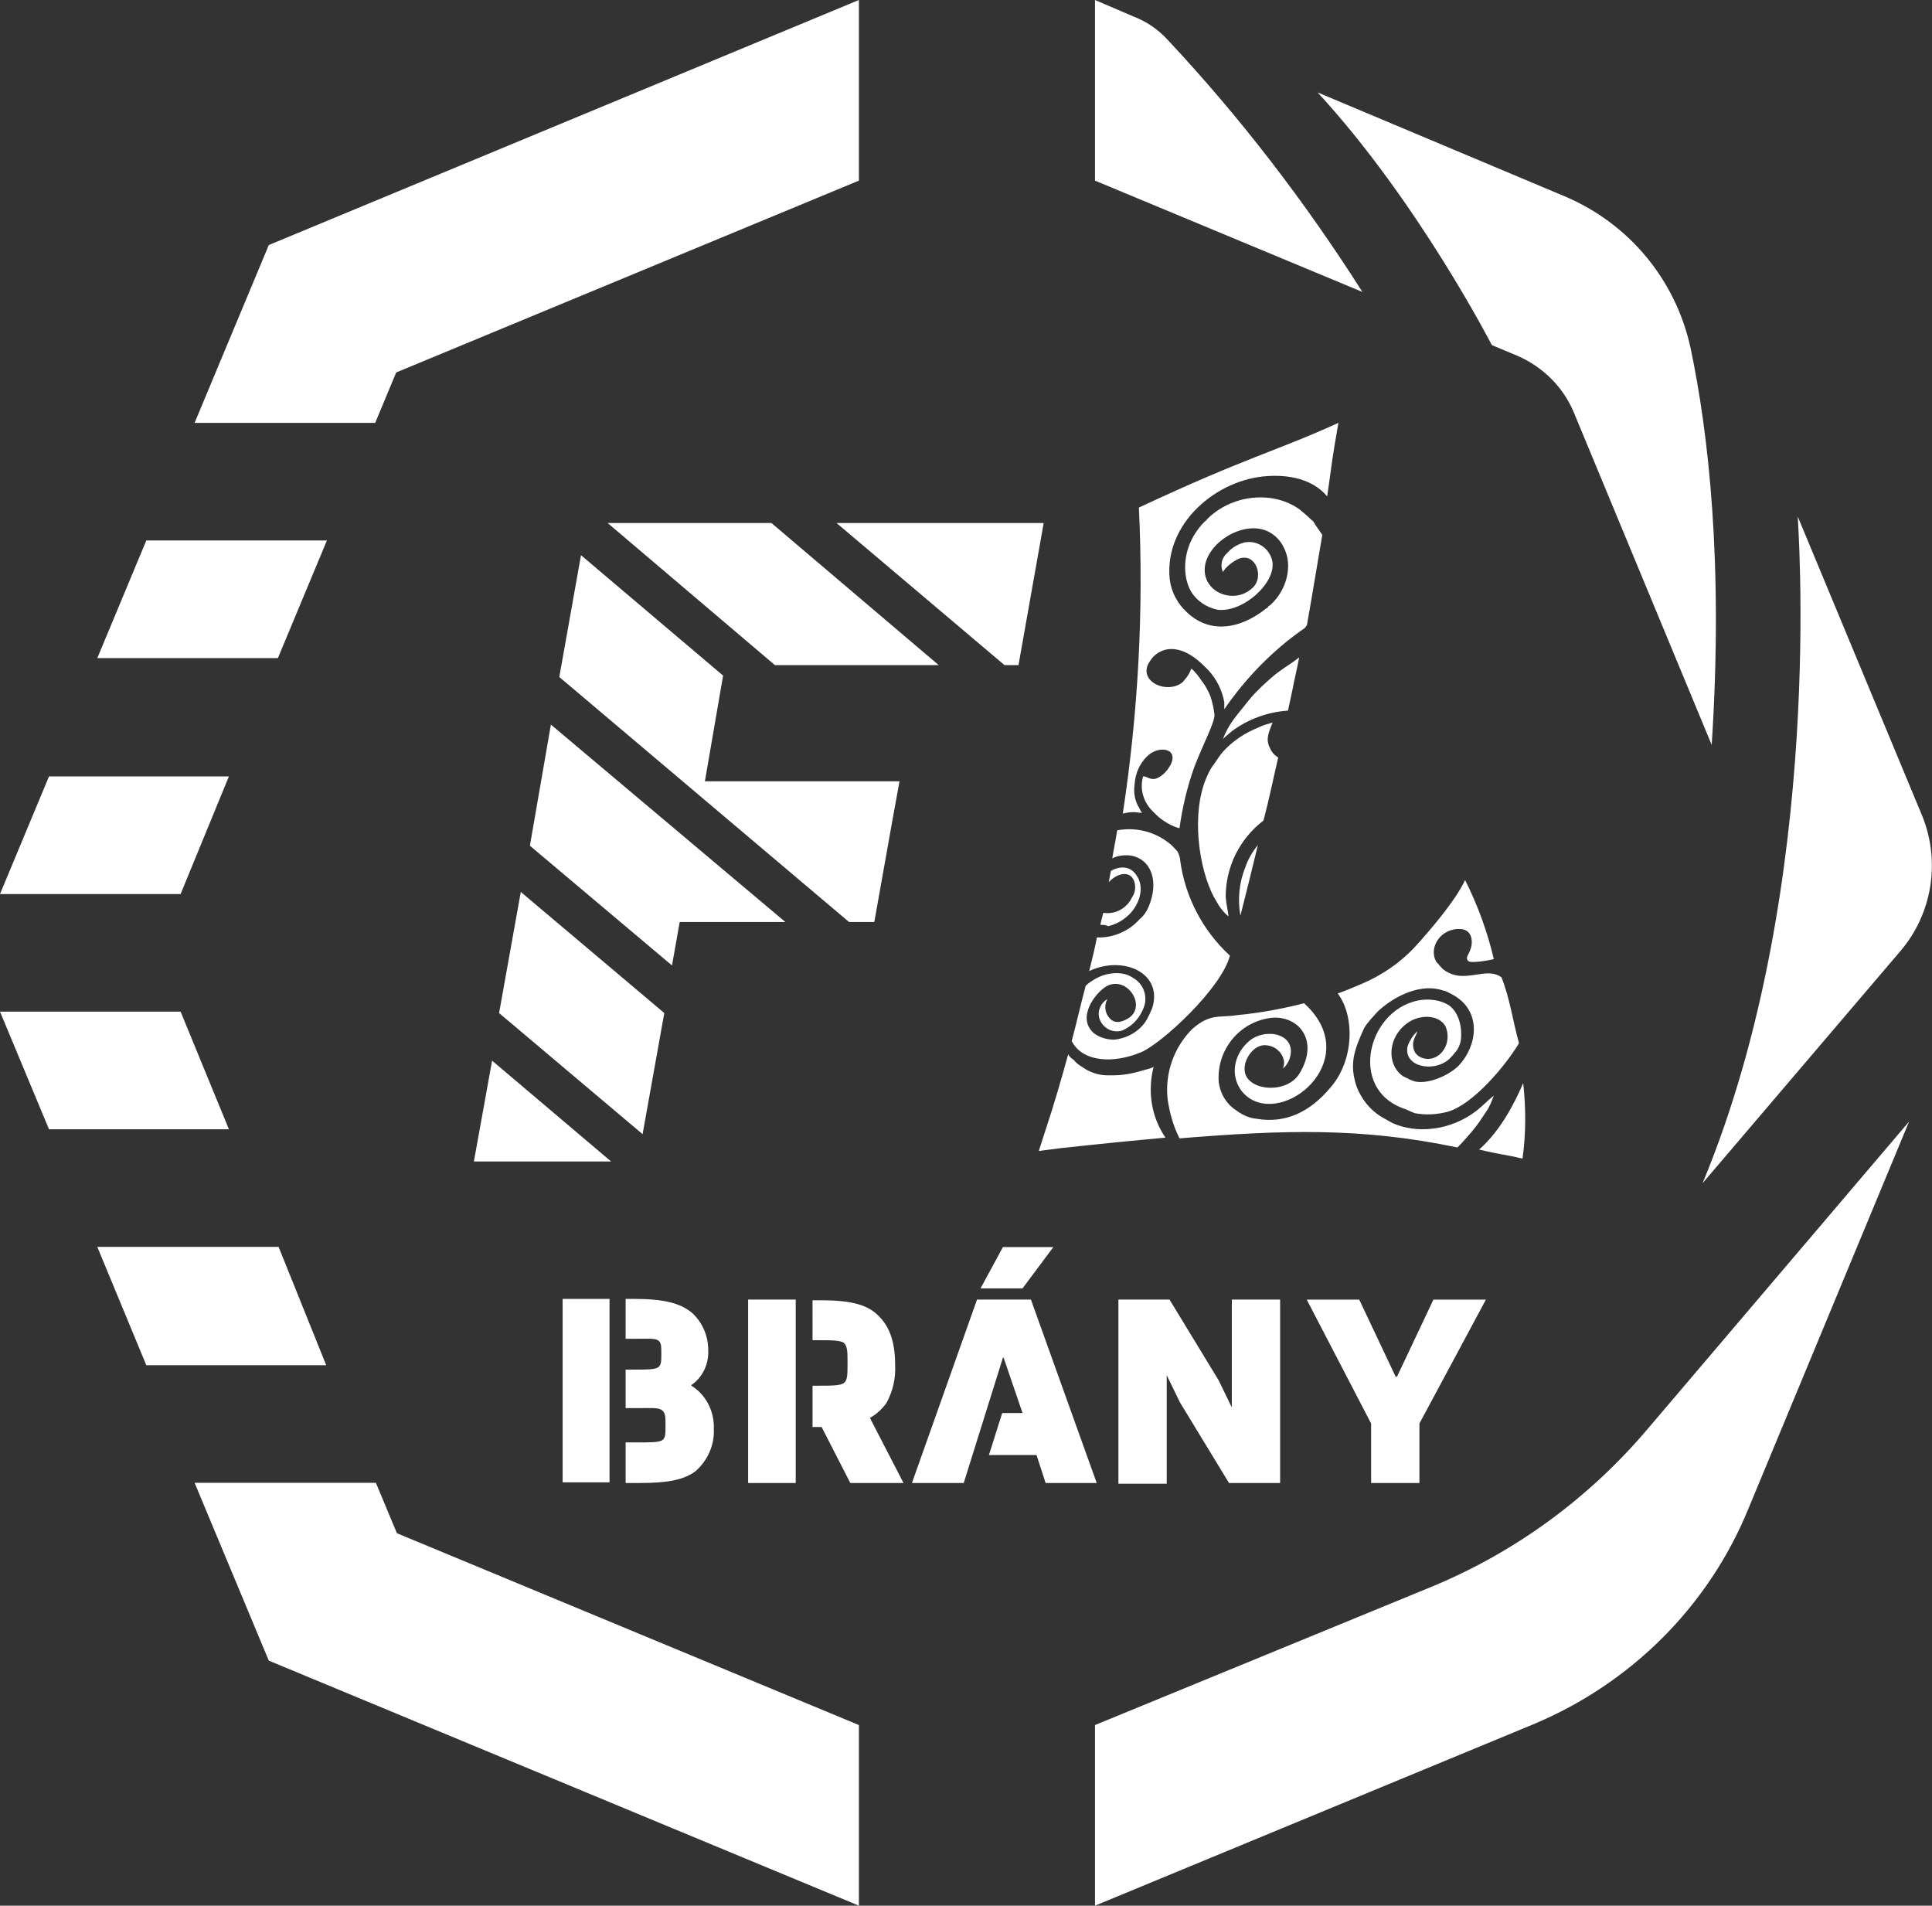 <?xml version="1.0" encoding="utf-8"?>
<!-- Generator: Adobe Illustrator 24.1.0, SVG Export Plug-In . SVG Version: 6.00 Build 0)  -->
<svg version="1.1" id="FL-Brany_logo_barevne" xmlns="http://www.w3.org/2000/svg" xmlns:xlink="http://www.w3.org/1999/xlink"
	 x="0px" y="0px" viewBox="0 0 276 272.2" style="enable-background:new 0 0 276 272.2;" xml:space="preserve">
<rect x="0" y="0" width="276" height="272.2" fill="#333333" stroke="none"/>
<style type="text/css">
	.st0{fill:#FFFFFF;}
	.st1{fill-rule:evenodd;clip-rule:evenodd;fill:#FFFFFF;}
</style>
<g>
	<g id="Group_1_1_">
		<path id="Path_1_1_" class="st0" d="M25.8,144.5H0l7,16.8h25.7L25.8,144.5z"/>
		<path id="Path_2_1_" class="st0" d="M39.8,178.1H13.9l7,16.9h25.7L39.8,178.1z"/>
		<path id="Path_3_1_" class="st0" d="M56.7,219l-3-7.2H27.8l10.6,25.4l84.3,35v-25.8L56.7,219z"/>
		<path id="Path_4_1_" class="st0" d="M32.7,110.9H7l-7,16.8h25.8L32.7,110.9z"/>
		<path id="Path_5_1_" class="st0" d="M46.7,77.2H20.9l-7,16.8h25.8L46.7,77.2z"/>
		<path id="Path_6_1_" class="st0" d="M122.7,25.8V0L38.4,35L27.8,60.4h25.8l3-7.2L122.7,25.8z"/>
	</g>
	<g id="Group_2_1_" transform="translate(156.428)">
		<path id="Path_7_1_" class="st0" d="M0,246.4v25.8l62.6-25.9c13.9-5.8,25-16.8,30.7-30.7l23-55.4l-37.6,44.2
			c-8.3,9.7-18.7,17.3-30.5,22.2L0,246.4z"/>
		<path id="Path_8_1_" class="st0" d="M86.8,169l28.3-33.2c4.5-5.3,5.7-12.7,3.1-19.2l-17.8-42.8C100.3,73.7,104.6,126.2,86.8,169z"
			/>
		<path id="Path_9_1_" class="st0" d="M38.2,41.7C30,28.8,20.7,16.7,10.3,5.6C9,4.2,7.4,3.1,5.6,2.4L0,0v25.8L38.2,41.7z"/>
		<path id="Path_10_1_" class="st0" d="M85.1,49.8c2.5,11.9,4.7,30.5,3,56.6L68.4,58.9c-1.5-3.6-4.4-6.5-8.1-8.1l-3.6-1.5
			c0,0-10.6-20.6-24.9-36.1L67,28C76.3,31.9,83,40,85.1,49.8z"/>
	</g>
	<g id="Group_3_1_" transform="translate(67.699 60.401)">
		<path id="Path_11_1_" class="st1" d="M51.8,14.3h29.6l-3.6,20.3h-2L51.8,14.3z M19.1,14.3h23.4l23.9,20.3H43L19.1,14.3z
			 M19.6,105.5H0l2.6-14.4L19.6,105.5z M27.2,84.3l-3.1,17.3L3.6,84.3L6.7,67L27.2,84.3z M44.5,71.3H29.4l-1.1,6.2L8,60.4l3-17.3
			L44.5,71.3z M57.2,71.3h-3.6l-41.4-35l1-5.6l2.1-11.8l20.3,17.2L33,51.2h27.8l-1,5.5L57.2,71.3z"/>
		<path id="Path_12_1_" class="st1" d="M117.9,33.5c-0.3,1.6-0.7,3.2-1,4.8l-0.6,2.8c-2.9,0.2-5.7,1.2-8.1,3
			c-0.4,0.4-0.9,0.7-1.2,1.1c0.5-1.4,1.3-2.6,2.2-3.7l1.6-2c1.1-1.3,2.3-2.4,3.6-3.5c0.9-0.7,1.8-1.3,2.7-1.9L117.9,33.5z
			 M114.9,47.8c-0.7,3-1.3,6-2.1,9c-3.4,2.6-5.4,6.6-5.4,10.9c0.1,1.2,0.3,1.8,0.4,2.8c-0.6-0.5-1-1-1.4-1.6l-0.7-1.2
			c-2.2-4.2-3.2-11.9-1.1-16.9c0.3-0.7,0.6-1.4,1.1-2c0.4-0.6,0.8-1.2,1.2-1.7c1.4-1.6,3.2-2.8,5.2-3.6c0.6-0.3,1.3-0.5,2-0.7
			c-0.6,1.5-1,2.4-0.4,3.6C114,47.1,114.4,47.5,114.9,47.8L114.9,47.8z M112,60.3c-0.8,3.3-1.6,6.6-2.5,10.1
			c-0.4-2.3-0.2-4.7,0.7-6.9C110.6,62.3,111.2,61.3,112,60.3L112,60.3z M108,76.1c-1.2,4.7-9.8,12.6-12.7,13.8
			c-3.8,1.6-8.3,1.5-9.9-1.6c0.7-2.6,1.3-5.3,2-7.9c0.4-0.4,0.9-0.7,1.4-1c0.9-0.5,1.9-0.8,3-0.8c0.9,0,1.7,0.2,2.4,0.7
			c1.4,0.8,2,2.4,1.6,3.9c-0.5,1.6-1.6,2.9-3.2,3.6c-1.3,0.4-2.7-0.3-3.2-1.6c-0.4-1.1,0.1-2.3,1.1-2.9c-0.4,0.7-0.4,1.6,0,2.3
			c0.7,1.2,1.7,1.2,2.9,0.5c2.8-1.6,0.1-6.1-2.9-4.7c-1.7,0.9-4.5,4.6-1.9,6.8c0.8,0.6,1.8,0.9,2.9,0.9c1.8-0.2,3.4-1.1,4.4-2.5
			c0.4-0.6,0.7-1.3,1-2c1.6-5-4.1-7.6-9-5.3c0.4-1.6,0.8-3.2,1.1-4.8c2.3,0.1,4.6-0.9,6.1-2.6c0.6-0.5,1-1.1,1.3-1.8
			c1.5-3.6,0.4-6.8-2.6-7.3c-0.9-0.1-1.8,0-2.6,0.4c0.2-1.3,0.5-2.7,0.7-4l0,0c2.7-0.5,5.4,0.2,7.5,1.9c0.4,0.3,0.7,0.7,1.1,1.1
			c0.2,0.4,0.4,0.9,0.4,1.3C101.6,67.7,104.1,72.5,108,76.1L108,76.1z M109,84.6c3.2-0.3,6.5-0.9,9.6-1.7c8.4,7.6-1.9,17-7.6,13.7
			c-2-1.2-2.8-3.6-2-5.8c0.4-1.1,1.1-2,2-2.7c2.6-1.8,6.7-0.6,5.5,2.8c-0.2,0.5-0.5,1-0.9,1.3c0.1-0.4,0.2-0.8,0.1-1.2
			c-0.3-1.2-1.3-2-2.5-2.1c-1.7-0.2-3.2,1.9-3.1,3.5c0.1,3,5.9,3.6,7.8,0.6c1.5-2.4,1.7-5-0.1-6.8c-1.1-1-2.6-1.4-4-1.2
			c-4.5,0.6-7.7,4.6-7.4,9.1c0.2,1.7,1.1,3.2,2.5,4.1c0.8,0.6,1.8,1.1,2.9,1.2c4.1,0.7,7.6-0.9,10.6-4.5c3.3-3.8,3.5-10.1,1-13.4
			c1.2-0.4,2.3-0.9,3.5-1.4c2.8-1.2,5.3-2.9,7.4-5.1c2.2-2.4,5.9-6.7,7.3-9.7c1.8,3.6,3.2,7.4,4.1,11.3c-0.8,0.2-3.2,0.6-3.6,0.3
			c-0.5-0.4-0.1-0.8,0.1-1.3c0.7-1.4,0.4-3.2-1.2-3.3c-2.9-0.2-4.7,2.7-3.5,4.7c0.3,0.3,0.6,0.7,0.9,1c3,2.4,6.1-0.5,8.4,1.2
			c1.2,3,1.6,6.2,2.5,9.4c-1.9,3.2-6.6,8.8-10.2,9.8c-1.5,0.4-3.1,0.5-4.7,0.2L133,98c-8.4-2.8-5.2-14.8,2.6-15.6
			c1.3-0.1,2.6,0.1,3.7,0.8c1.4,1,1.9,3.1,1.7,4.9c-0.1,0.7-0.4,1.4-0.9,1.9c-0.2,0.3-0.5,0.6-0.8,0.9c-2.3,2-6.6,1-5.9-1.9
			c0.3-0.8,0.8-1.6,1.4-2.1c-0.3,0.9-0.9,1.4-0.5,2.7c0.5,1.5,3.3,2,4.5-0.5c0.4-0.9,0.4-2,0-2.9c-0.8-1.5-3.2-1.8-5.1-0.7
			c-3.2,2-3.4,6.1-1,7.8l1.2,0.6c0.2,0,0.2,0.1,0.3,0.1c1.7,0.6,4.9-0.6,6.5-2.2c2.7-2.9,3.2-7.6-0.5-9.9c-0.3-0.2-0.7-0.4-1.1-0.6
			c-0.2-0.1-0.4-0.2-0.6-0.2c-3-1.1-6.8,0.6-9.3,2.9c-0.4,0.4-0.7,0.8-1.1,1.2c-0.3,0.4-0.6,0.7-0.9,1.2c-1.4,3.1-2.2,5.1-1.1,8.4
			c0.7,1.8,1.9,3.3,3.5,4.3c0.5,0.3,1.1,0.6,1.6,0.9c3.5,1.6,8.4,1.1,12.1-1.8c1.1-0.9,1.5-1.4,2.4-2.1c-0.3,0.8-0.6,1.6-1.1,2.3
			l-0.8,1.2c-0.8,1.2-1.8,2.3-2.8,3.4l-0.5,0.5c-13.8-2.9-25-2.5-39.7-1.3c-0.9-1.8-1.4-3.6-1.7-5.6c-0.4-3.7,0.9-7.4,3.5-10
			C105.2,84.3,106.5,85,109,84.6L109,84.6z M149.8,105.1c-2.4-0.6-2.8-0.5-6.2-1.3c3.1-2.7,5.2-6.9,6.3-9.5
			C150.3,97.9,150.3,101.6,149.8,105.1L149.8,105.1z M98.8,102.1c-4.5,0.4-9.5,0.9-15,1.5l-3.1,0.4l1-3.1c1.2-3.6,2.2-7.1,3.2-10.7
			c0.1,0.2,0.2,0.3,0.4,0.5c0.2,0.2,0.3,0.2,0.4,0.3c0.3,0.4,0.7,0.7,1.2,1c1.1,0.8,2.4,1.2,3.7,1.2c0.7,0,1.5,0,2.2-0.1
			c1-0.1,2.1-0.4,3.1-0.7c0.4-0.1,0.8-0.2,1.2-0.4C96.2,95.5,96.8,99.2,98.8,102.1L98.8,102.1z M89.5,71.7c0.1-0.6,0.3-1.2,0.4-1.7
			h0.2c1.6,0.2,3.2-0.7,3.9-2.2c0.5-0.7,0.6-1.6,0.3-2.4c-0.6-1.5-2.4-1.1-3.6,0.2c0.1-0.6,0.2-1.1,0.3-1.6c1.2-0.7,2.8-0.8,3.7,0.7
			c1.2,1.7,0.4,4.6-1.9,6.2c-0.7,0.5-1.4,0.8-2.2,1C90.3,71.7,89.9,71.7,89.5,71.7L89.5,71.7z M123.5,0c-1,5.7-0.9,5.7-1.6,10.5
			c-2.1-2.5-5.5-3.1-8.5-2.9c-7.2,0.4-14.8,6.7-14,14.7c0.2,1.8,1.1,3.5,2.4,4.7c3.2,3.1,7.5,2.6,11.4-0.5c0.2-0.1,0.2-0.1,0.3-0.3
			c0.1-0.1,0.2-0.1,0.3-0.2c2.4-2.2,3.2-5.7,1.9-8.2c-0.4-0.8-0.9-1.4-1.6-1.9c-3.6-2.6-9.9,1.3-9.7,5.3c0.2,3.3,4.5,4.7,6.9,2.3
			c1.6-1.5,0.4-5-2-4.1c-0.9,0.4-1.8,1.1-2.3,1.9c-0.4-0.9-0.2-2,0.6-2.7l0.5-0.5c0.6-0.5,1.2-0.8,1.9-1c1.8-0.4,3.5,0.7,4,2.4
			c0.9,3.1-4,7.6-7.7,7.2c-1.6-0.3-3.1-1.3-3.9-2.7c-1.2-2.2-1.1-5.6,0.7-8.3c0.4-0.6,0.8-1.1,1.3-1.6c0.2-0.1,0.3-0.3,0.5-0.5
			c3.8-3.6,9.6-3.8,13.1-1.2c0.6,0.5,1.2,1,1.7,1.5c0.2,0.1,0.3,0.3,0.4,0.5c0.1,0.1,0.1,0.2,0.2,0.3c0.3,0.4,0.6,0.9,0.9,1.3
			c-0.7,4.1-1.4,8.4-2.2,12.9l-0.3,0.4c-4.5,3.1-8.4,7.1-11.5,11.6v-1c-0.3-1.7-1.1-3.3-2.3-4.6c-1-1-2.9-3-5.3-3
			c-1.2,0-2.4,0.7-3,1.7c-1.7,2.4,1.2,4.3,3.6,3.6c0.6-0.2,1.1-0.5,1.4-1c0.4-0.4,0.7-1,0.9-1.5c0.6,0.5,1.1,1.2,1.5,1.8
			c0.5,0.6,0.9,1.4,1.2,2.1c0.3,0.9,0.5,1.8,0.6,2.7c0,1.2-1.6,4.1-2.9,7.5c-1,2.8-1.7,5.8-2.1,8.7c-0.8-0.2-1.6-0.6-2.3-1.1
			c-0.5-0.3-0.9-0.7-1.3-1.1l-0.4-0.4c-1.2-1.3-1.7-3.1-1.2-4.8c0.5-0.1,1.2,0.8,2.3,0.1c0.7-0.4,1.2-1,1.6-1.7
			c1.3-2.5-1.8-2.9-3.4-1.2c-1,1-1.6,2.4-1.7,3.8c-0.2,1.3,0,2.5,0.7,3.6c0.1,0.2,0.2,0.5,0.4,0.6c-0.4,0-0.9-0.1-1.3-0.1
			c-0.5,0-1,0.1-1.5,0.2c2.2-14.4,3-29.1,2.3-43.7C110.6,4.8,114.5,4.1,123.5,0z"/>
	</g>
	<g id="Group_4_1_" transform="translate(80.375 178.13)">
		<path id="Path_13_1_" class="st0" d="M57.3,33.7h-7.4l9.3-26.2h7.7l9.4,26.2H69l-1.3-4h-6.8l1.9-6h2.9L63,15.8h-0.1L57.3,33.7z
			 M62.9,0h7.2l-4.4,5.9h-6L62.9,0z"/>
		<path id="Path_14_1_" class="st0" d="M95.2,33.7l-7-11.5l-1.9-3.9v15.5h-6.9V7.5h7.3l7,11.5l1.9,3.9V7.5h6.9v26.2H95.2z"/>
		<path id="Path_15_1_" class="st0" d="M122.4,25.2v8.5h-6.9v-8.5l-9.2-17.7h7.5l5.2,11h0.2l5.2-11h7.5L122.4,25.2z"/>
		<path id="Path_16_1_" class="st0" d="M21.6,26c0.1,2.3-0.9,4.5-2.6,6c-1.6,1.2-3.8,1.7-8.1,1.7H9v-5.8h1.6c2,0,3.1,0,3.6-0.3
			s0.5-0.9,0.5-2.1s0-1.8-0.5-2.2S12.7,23,10.7,23H9v-5.5h1c2,0,3.1,0,3.6-0.3s0.5-0.9,0.5-1.9c0-1.2,0-1.7-0.5-2S12,13.1,10,13.1H9
			V7.4h1.1c4.4,0,6.7,0.6,8.4,2c1.5,1.4,2.3,3.3,2.3,5.3c0.1,2-0.8,3.9-2.4,5v0.1C20.5,21.1,21.7,23.5,21.6,26z M6.7,13.1V7.4H0
			v26.2h6.7V13.1L6.7,13.1z"/>
		<path id="Path_17_1_" class="st0" d="M48.7,33.7h-7.6l-4.1-8h-1.3v-5.9h0.7c2,0,3.3,0,3.8-0.4s0.5-1.2,0.5-2.8
			c0-1.6,0-2.4-0.5-2.9c-0.5-0.4-1.9-0.4-3.8-0.4h-0.7V7.6h1.2c4.6,0,6.9,0.7,8.5,2.5c1.4,1.5,2.1,3.7,2.1,6.7
			c0.1,1.9-0.3,3.7-1.2,5.4c-0.6,0.9-1.5,1.7-2.4,2.2L48.7,33.7z M33.3,13.3V7.5h-6.8v26.2h6.8V13.3L33.3,13.3z"/>
	</g>
</g>
</svg>
